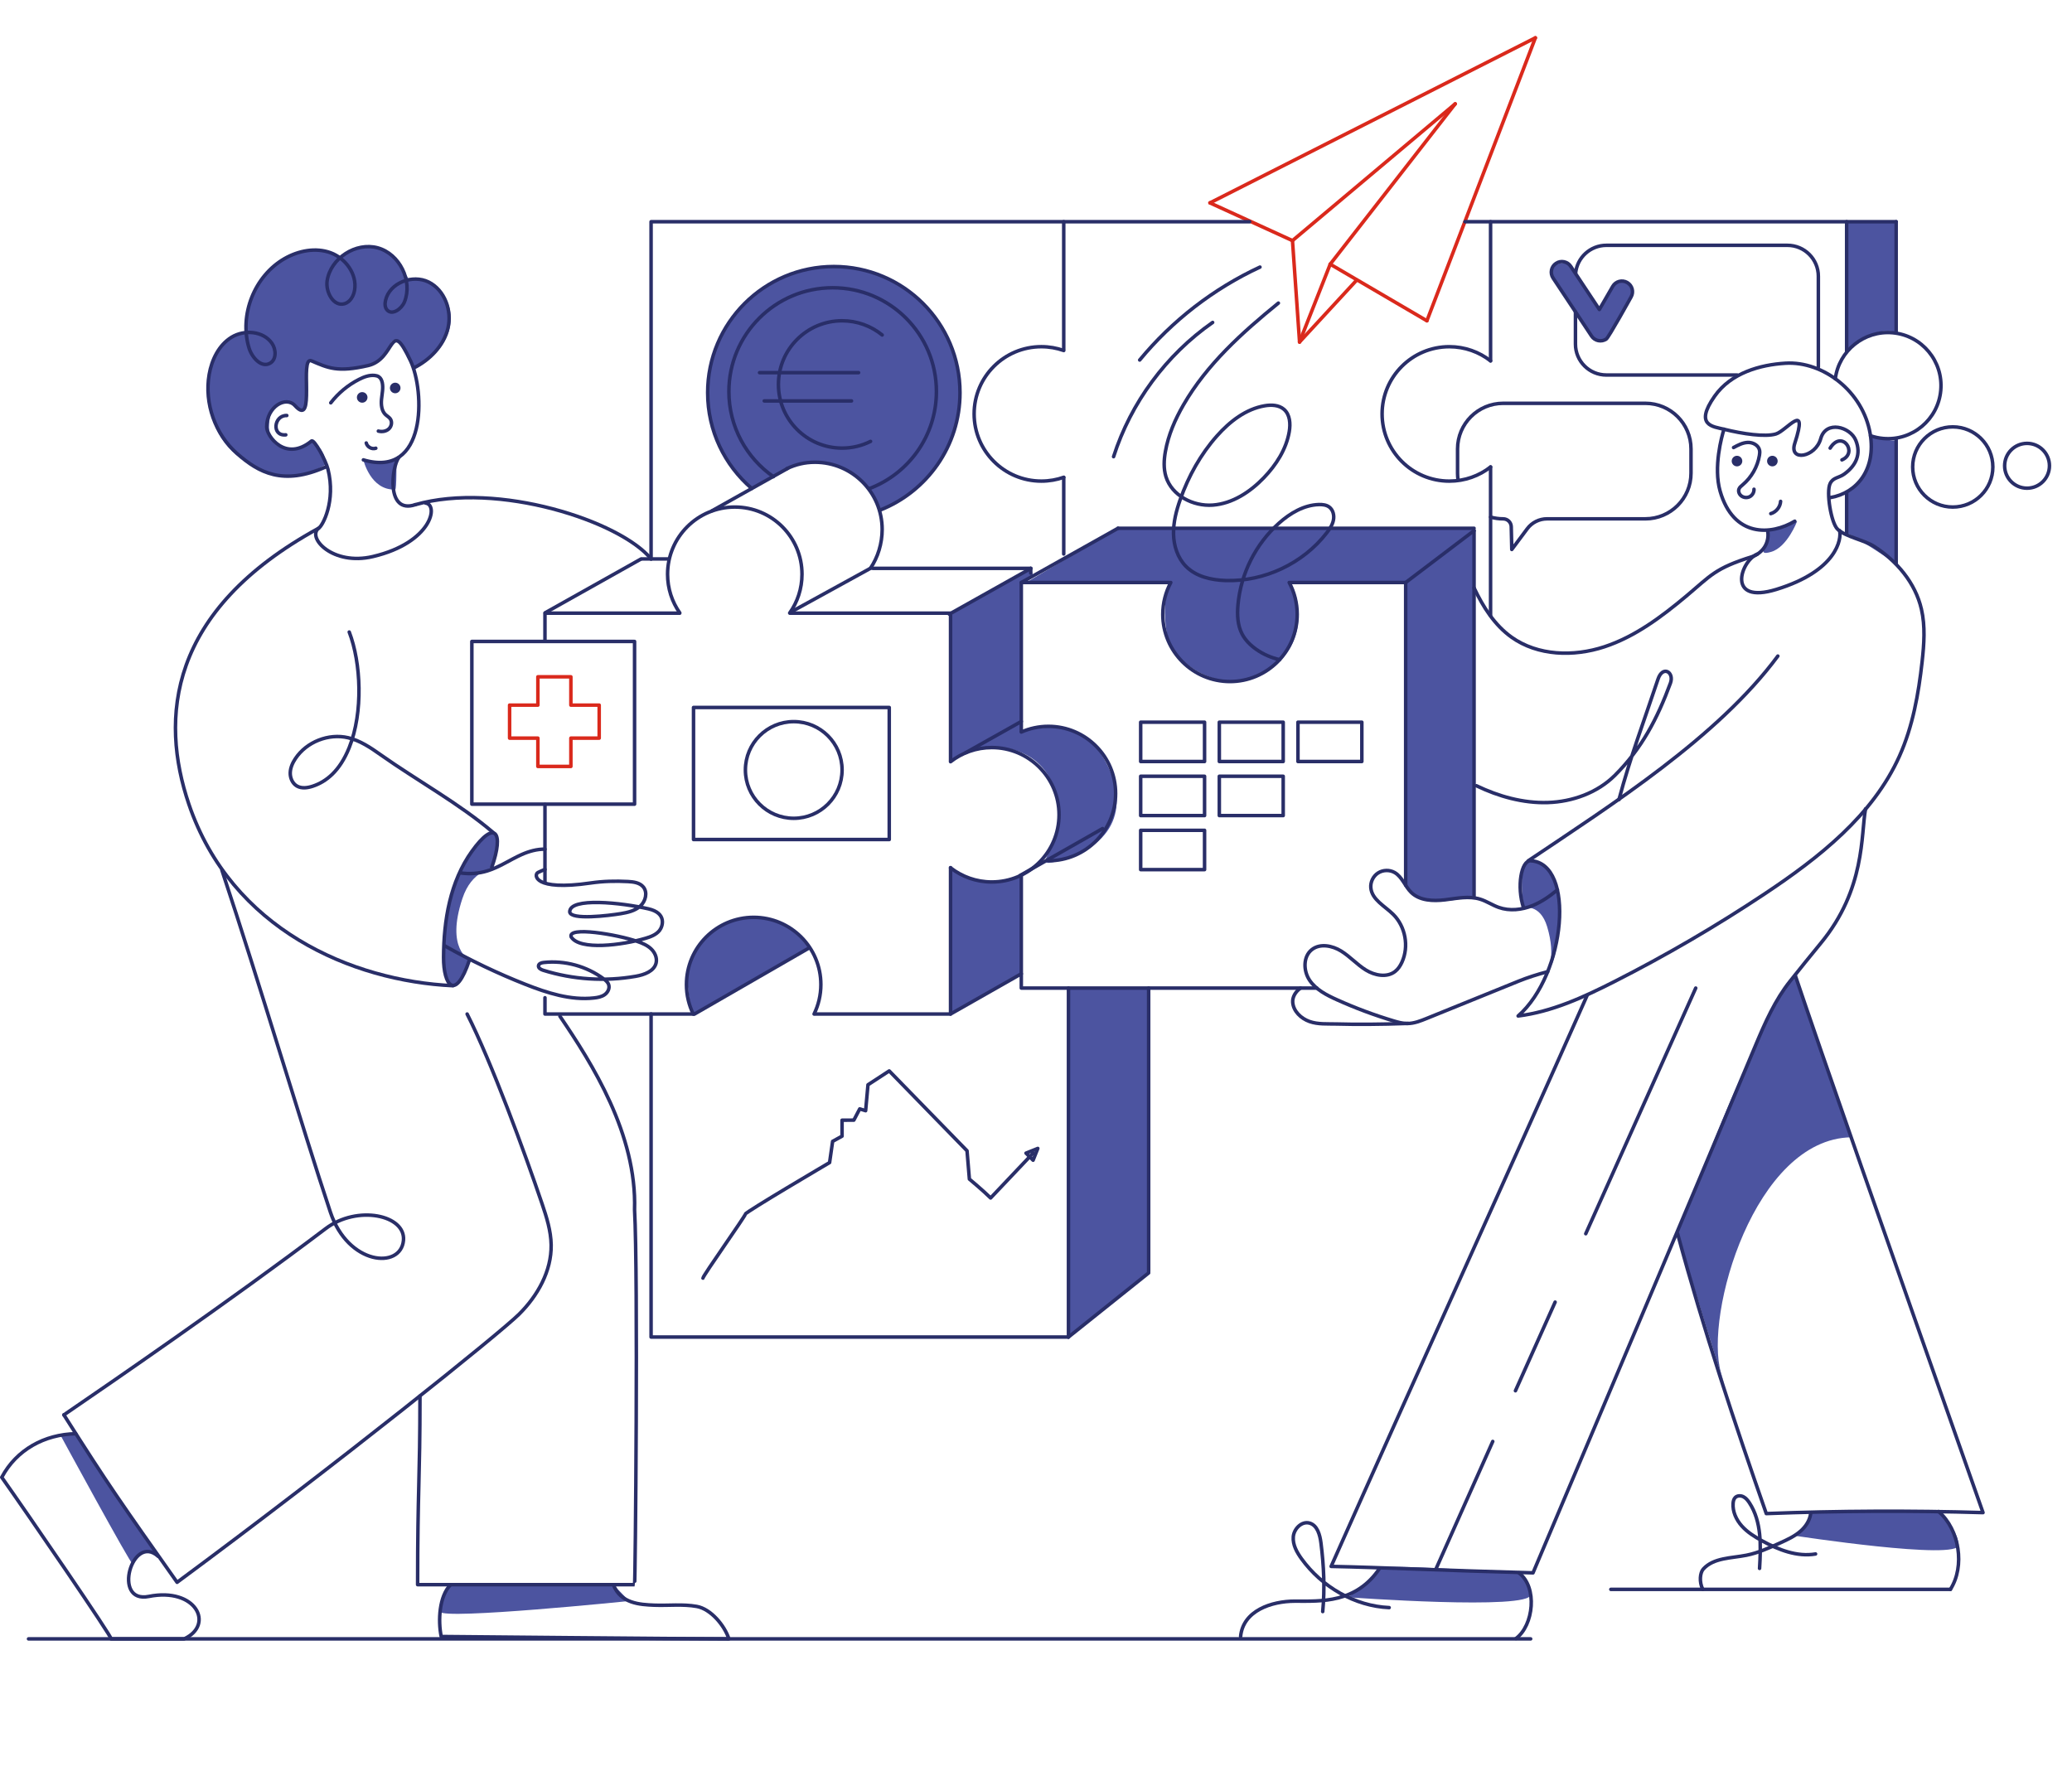 <svg xmlns="http://www.w3.org/2000/svg" width="1178" height="1010" viewBox="0 0 1178 1010" fill="none"><path d="M214.639 140.82C223.759 143.42 232.069 158.25 232.069 158.25C258.879 156.91 268.269 194.45 234.749 209.2C234.749 209.2 226.708 193.11 225.368 193.11C218.528 193.11 226.279 204.46 202.579 209.2C189.169 211.88 185.149 206.52 175.769 205.18C171.789 204.61 178.659 223.37 171.749 233.33C171.749 233.33 154.319 218.58 152.979 241.37C151.879 260.11 171.749 256.12 177.109 250.75C177.109 250.75 185.148 254.77 185.148 264.16C185.148 264.16 162.359 278.91 142.249 264.16C136.129 259.68 119.459 252.09 118.119 221.26C118.009 218.71 119.459 190.42 139.569 189.08C139.569 189.08 139.569 167.63 152.979 154.22C173.089 134.11 193.199 146.18 193.199 146.18C193.199 146.18 205.268 138.14 214.648 140.82H214.639Z" fill="#4C54A0"></path><path d="M540.422 348.63L586.002 323.16L587.342 327.18L580.642 331.2V416.22C580.642 416.22 611.052 405.05 626.222 429.07C642.312 454.54 636.952 480.02 602.092 489.4C582.512 494.67 607.062 482.71 600.552 452.54C594.042 422.37 559.182 418.35 540.412 433.1C539.732 433.63 540.412 348.64 540.412 348.64L540.422 348.63Z" fill="#4C54A0"></path><path d="M540.42 493.301C540.31 493.251 540.42 576.541 540.42 576.541L580.64 553.751C580.64 553.751 580.53 497.591 579.88 497.801C556.5 505.481 549.8 497.441 540.42 493.301Z" fill="#4C54A0"></path><path d="M394.13 576.539C394.13 576.539 380.88 541.679 409.04 526.929C440.91 510.239 457.97 537.219 459.99 538.999L394.14 576.539H394.13Z" fill="#4C54A0"></path><path d="M607.461 561.789V760.209L653.041 723.749V561.789H607.461Z" fill="#4C54A0"></path><path d="M1049.88 126.07V199.81C1049.88 199.81 1063.29 185.06 1078.03 188.9C1078.21 188.95 1078.03 126.07 1078.03 126.07H1049.88Z" fill="#4C54A0"></path><path d="M1063.44 247.75C1063.38 247.4 1076.69 251.82 1078.03 249.95C1079.37 248.08 1078.03 320.47 1078.03 320.47C1078.03 320.47 1053.9 304.38 1049.88 303.04V280.25C1049.88 280.25 1067.31 270.87 1063.44 247.75Z" fill="#4C54A0"></path><path d="M882.298 156.91L906.088 192.63C907.398 194.74 911.748 195.17 913.128 193.1L927.878 167.63C928.888 166.12 925.198 160.93 925.198 160.93C923.768 159.86 918.328 160.93 917.158 162.27L913.138 170.31C908.938 179.18 907.438 174.15 906.438 171.65L891.688 150.2C890.528 148.66 884.988 150.2 884.988 150.2C883.648 151.28 881.398 155.44 882.308 156.9L882.298 156.91Z" fill="#4C54A0"></path><path d="M838.048 509.509C838.048 509.509 799.168 520.349 799.168 500.129V331.199C799.168 331.199 729.538 331.199 733.478 331.199C734.818 331.199 746.748 357.869 726.778 376.779C701.308 400.909 667.038 378.389 663.768 362.029C659.748 341.919 665.108 331.189 665.108 331.189H583.328L635.618 300.359H838.058V509.509H838.048Z" fill="#4C54A0"></path><path d="M545.778 223.939C545.778 254.319 522.988 282.929 499.888 290.409C499.278 290.609 494.838 268.179 468.018 262.819C450.948 259.409 428.558 278.269 427.798 277.569C413.748 264.729 402.328 245.769 402.328 223.939C402.328 184.699 435.478 151.539 474.728 151.539C513.978 151.539 545.788 184.689 545.788 223.939H545.778Z" fill="#4C54A0"></path><path d="M278.991 493.421C272.301 497.281 273.651 496.091 273.631 496.101C269.611 498.781 265.591 502.801 262.901 510.851C253.281 539.701 266.891 545.581 266.921 545.711C266.921 545.711 264.241 559.111 257.551 560.441C257.551 560.441 257.551 560.461 257.531 560.451C257.211 560.251 246.811 555.091 254.851 514.871C261.241 482.911 278.981 471.971 280.321 473.311C285.141 478.131 280.491 492.551 278.981 493.421H278.991Z" fill="#4C54A0"></path><path d="M256.199 900.98C256.199 900.98 248.199 911.711 250.189 916.401C252.179 921.091 357.719 910.3 357.719 910.3L348.699 900.98H256.189H256.199Z" fill="#4C54A0"></path><path d="M43.03 815.18H33.93C33.93 815.18 74.75 890.32 75.29 889C79.22 879.53 88.59 882.51 88.59 882.51C88.59 882.51 43.14 815.75 43.03 815.18Z" fill="#4C54A0"></path><path d="M1020.61 554.432C1021.07 553.902 1052.82 646.622 1052.42 646.632C997.589 647.602 968.739 747.452 978.469 780.652C988.199 813.852 953.789 701.522 953.789 701.522C953.789 701.522 998.929 579.232 1020.61 554.442V554.432Z" fill="#4C54A0"></path><path d="M1102.17 859.42C1102.17 859.42 1112.9 869.09 1113.57 878.33C1114.24 887.57 1020.15 873.13 1020.15 873.13C1020.15 873.13 1029.77 866.13 1029.43 860.57C1029.31 858.54 1102.16 859.42 1102.16 859.42H1102.17Z" fill="#4C54A0"></path><path d="M863.53 894.282C863.53 894.282 870.23 897.542 870.23 906.642C870.23 915.742 766.41 908.162 766.41 908.162C766.41 908.162 785.77 894.282 784.43 891.602C783.09 888.922 863.53 894.282 863.53 894.282Z" fill="#4C54A0"></path><path d="M866.208 516.209C866.208 516.209 862.188 486.719 870.228 489.399C878.268 492.079 886.318 494.759 886.318 517.549C886.318 547.039 880.548 550.929 879.618 552.409C879.618 552.409 884.858 544.399 879.618 526.939C875.598 513.529 866.208 516.209 866.208 516.209Z" fill="#4C54A0"></path><path d="M1021.73 296.34C1021.73 296.34 1016.17 311.09 1006.98 313.77C997.788 316.45 1005.64 309.75 1004.97 301.9C1004.91 301.2 1021.73 296.34 1021.73 296.34Z" fill="#4C54A0"></path><path d="M206.59 261.48C206.59 261.48 210.61 278.91 224.69 278.34C225.57 278.3 225.36 261.48 225.36 261.48C220 264.16 206.59 261.48 206.59 261.48Z" fill="#4C54A0"></path><path d="M872.908 21.5L811.238 182.38" stroke="#DA291C" stroke-width="2" stroke-linecap="round" stroke-linejoin="round"></path><path d="M687.898 115.35L872.908 21.5" stroke="#DA291C" stroke-width="2" stroke-linecap="round" stroke-linejoin="round"></path><path d="M734.82 136.799L827.33 59.039" stroke="#DA291C" stroke-width="2" stroke-linecap="round" stroke-linejoin="round"></path><path d="M756.27 150.209L827.33 59.039" stroke="#DA291C" stroke-width="2" stroke-linecap="round" stroke-linejoin="round"></path><path d="M811.24 182.381L756.27 150.211" stroke="#DA291C" stroke-width="2" stroke-linecap="round" stroke-linejoin="round"></path><path d="M687.898 115.352L734.818 136.802" stroke="#DA291C" stroke-width="2" stroke-linecap="round" stroke-linejoin="round"></path><path d="M756.27 150.211L738.84 194.451" stroke="#DA291C" stroke-width="2" stroke-linecap="round" stroke-linejoin="round"></path><path d="M734.82 136.801L738.84 194.451" stroke="#DA291C" stroke-width="2" stroke-linecap="round" stroke-linejoin="round"></path><path d="M771.02 159.59L738.84 194.45" stroke="#DA291C" stroke-width="2" stroke-linecap="round" stroke-linejoin="round"></path><path d="M340.659 400.91H324.569V384.82H305.799V400.91H289.719V419.68H305.799V435.77H324.569V419.68H340.659V400.91Z" stroke="#DA291C" stroke-width="2" stroke-linecap="round" stroke-linejoin="round"></path><path d="M449.27 348.629H540.42V432.679" stroke="#292E68" stroke-width="2" stroke-linecap="round" stroke-linejoin="round"></path><path d="M309.828 364.049V348.629H386.458" stroke="#292E68" stroke-width="2" stroke-linecap="round" stroke-linejoin="round"></path><path d="M309.828 501.648V457.398" stroke="#292E68" stroke-width="2" stroke-linecap="round" stroke-linejoin="round"></path><path d="M394.308 576.539H309.828V567.289" stroke="#292E68" stroke-width="2" stroke-linecap="round" stroke-linejoin="round"></path><path d="M885.419 505.959C881.129 509.539 876.519 512.769 871.359 514.869C865.269 517.339 858.299 518.129 852.109 515.939C848.469 514.649 845.219 512.399 841.539 511.259C835.099 509.249 828.17 510.819 821.46 511.619C814.76 512.419 807.19 512.139 802.34 507.439C798.78 503.979 797.2 498.549 792.89 496.089C790.02 494.449 786.24 494.559 783.46 496.359C780.68 498.159 779.039 501.569 779.369 504.859C780.029 511.559 787.28 515.139 792.069 519.869C799.059 526.769 801.139 538.149 797.049 547.069C796.129 549.079 794.899 550.999 793.159 552.349C788.499 555.989 781.569 554.639 776.539 551.529C771.509 548.419 767.519 543.849 762.489 540.739C757.459 537.629 750.529 536.269 745.869 539.889C740.789 543.839 740.949 552.029 744.559 557.359C748.169 562.689 754.2 565.779 760.069 568.419C770.5 573.129 781.25 577.139 792.21 580.429C794.75 581.189 797.329 581.919 799.979 581.939C803.859 581.969 807.579 580.489 811.179 579.029C828.629 571.949 846.07 564.869 863.52 557.799C868.14 555.919 874.289 553.909 879.929 552.469" stroke="#292E68" stroke-width="2" stroke-linecap="round" stroke-linejoin="round"></path><path d="M838.051 334.238C843.141 345.018 849.701 355.398 859.371 362.298C874.311 372.938 894.681 373.498 912.101 367.758C929.521 362.028 944.531 350.768 958.601 339.008C972.661 327.248 974.811 323.158 996.261 316.458C999.131 315.558 1001.96 313.198 1003.47 310.598C1004.98 307.998 1005.52 304.858 1004.98 301.898" stroke="#292E68" stroke-width="2" stroke-linecap="round" stroke-linejoin="round"></path><path d="M866.212 516.212C862.192 504.142 864.882 489.112 870.232 489.402C895.702 490.742 890.342 553.752 863.102 577.652C882.342 575.272 900.302 566.991 917.592 558.221C947.062 543.271 975.662 526.582 1003.17 508.282C1034.05 487.742 1064.77 463.692 1079.93 429.842C1087.48 412.992 1090.75 394.542 1092.79 376.192C1093.89 366.262 1094.64 356.102 1092.39 346.362C1088.92 331.322 1078.38 319.012 1065.65 310.752C1059.91 307.032 1049.4 305.292 1044.75 300.912C1041.02 297.392 1038.14 279.702 1040.5 274.892C1042.21 271.402 1045.39 271.812 1048.54 269.532C1055.31 264.622 1058.22 258.132 1055.08 250.382C1051.95 242.632 1038.08 238.762 1035.13 249.422C1032.17 260.122 1016.97 262.632 1020.38 252.102C1028.36 227.472 1015.69 244.932 1009.65 246.742C1003.61 248.552 990.882 246.742 980.162 244.062C974.052 242.532 963.062 242.062 974.802 225.292C984.182 211.882 1000.87 207.402 1015.02 206.522C1036.47 205.182 1059.26 222.612 1063.28 246.742C1066.65 266.972 1055.69 280.382 1040.49 282.942" stroke="#292E68" stroke-width="2" stroke-linecap="round" stroke-linejoin="round"></path><path d="M1010.76 373.02C976.591 419.15 916.541 457.39 868.891 489.4" stroke="#292E68" stroke-width="2" stroke-linecap="round" stroke-linejoin="round"></path><path d="M1060.61 459.898C1057.93 474.648 1060.61 505.478 1035.14 536.318C1028.68 544.128 1024.09 549.888 1017.77 557.808C1009.21 568.538 1003.58 581.278 998.269 593.938C968.322 665.458 926.089 765.572 871.569 894.278C820.619 892.938 785.739 891.178 756.789 890.618C803.889 784.638 855.309 671.788 902.399 565.818" stroke="#292E68" stroke-width="2" stroke-linecap="round" stroke-linejoin="round"></path><path d="M953.789 701.51C968.459 755.94 986.649 810.42 1004.19 860.58C1045.24 859 1086.35 858.81 1127.41 860.03C1070.29 698.05 1035.24 597.97 1020.61 554.43" stroke="#292E68" stroke-width="2" stroke-linecap="round" stroke-linejoin="round"></path><path d="M839.379 446.75C852.039 452.84 865.969 456.75 880.009 456.3C894.049 455.85 908.199 450.74 918.139 440.82C933.319 425.68 942.289 408.53 949.689 388.42C951.999 382.14 945.299 378.12 942.619 386.17C934.529 410.45 926.969 430.15 920.429 454.64" stroke="#292E68" stroke-width="2" stroke-linecap="round" stroke-linejoin="round"></path><path d="M980.161 244.051C978.821 248.071 974.061 265.691 977.931 279.221C985.521 305.721 1006.97 304.381 1020.38 296.331" stroke="#292E68" stroke-width="2" stroke-linecap="round" stroke-linejoin="round"></path><path d="M739.401 561.789C736.451 563.889 734.771 566.919 734.951 569.809C735.281 574.939 739.661 579.079 744.501 580.799C749.341 582.519 754.631 582.069 759.771 582.209C770.941 582.509 784.561 582.479 800.511 581.889" stroke="#292E68" stroke-width="2" stroke-linecap="round" stroke-linejoin="round"></path><path d="M1000.37 891.75C1001.12 878.96 1001.62 865.18 994.598 854.46C993.688 853.08 992.618 851.73 991.148 850.99C989.678 850.25 987.698 850.28 986.528 851.45C985.698 852.28 985.418 853.51 985.328 854.68C984.948 859.43 987.108 864.11 990.288 867.66C993.468 871.21 997.588 873.76 1001.76 876.05C1011.1 881.18 1021.71 885.34 1032.21 883.54" stroke="#292E68" stroke-width="2" stroke-linecap="round" stroke-linejoin="round"></path><path d="M752.009 916.292C753.249 903.312 752.649 890.212 751.009 877.282C750.429 872.692 748.959 867.212 744.509 865.982C740.079 864.752 735.669 869.182 735.279 873.752C734.889 878.332 737.329 882.652 740.029 886.372C751.569 902.252 770.169 913.172 789.779 914.042" stroke="#292E68" stroke-width="2" stroke-linecap="round" stroke-linejoin="round"></path><path d="M1045.86 301.699C1047.06 306.299 1044.52 324.489 1009.93 335.119C981.359 343.899 989.549 319.129 998.939 315.109" stroke="#292E68" stroke-width="2" stroke-linecap="round" stroke-linejoin="round"></path><path d="M848.682 819.559L816.602 891.599" stroke="#292E68" stroke-width="2" stroke-linecap="round" stroke-linejoin="round"></path><path d="M884.138 740.34L861.578 790.74" stroke="#292E68" stroke-width="2" stroke-linecap="round" stroke-linejoin="round"></path><path d="M964.081 561.789L901.551 701.459" stroke="#292E68" stroke-width="2" stroke-linecap="round" stroke-linejoin="round"></path><path d="M540.418 493.301V576.541H463.578" stroke="#292E68" stroke-width="2" stroke-linecap="round" stroke-linejoin="round"></path><path d="M1049.88 280.25V303.04" stroke="#292E68" stroke-width="2" stroke-linecap="round" stroke-linejoin="round"></path><path d="M832.91 126.07H1049.88V199.81" stroke="#292E68" stroke-width="2" stroke-linecap="round" stroke-linejoin="round"></path><path d="M370.16 317.79V126.07H710.45" stroke="#292E68" stroke-width="2" stroke-linecap="round" stroke-linejoin="round"></path><path d="M607.46 760.21H370.16V576.5" stroke="#292E68" stroke-width="2" stroke-linecap="round" stroke-linejoin="round"></path><path d="M653.039 561.789V722.939" stroke="#292E68" stroke-width="2" stroke-linecap="round" stroke-linejoin="round"></path><path d="M847.44 265.499C840.96 270.549 832.819 273.549 823.979 273.549C802.879 273.549 785.77 256.439 785.77 235.339C785.77 214.239 802.879 197.129 823.979 197.129C832.819 197.129 840.97 200.139 847.44 205.179" stroke="#292E68" stroke-width="2" stroke-linecap="round" stroke-linejoin="round"></path><path d="M604.778 271.371C600.798 272.781 596.508 273.541 592.038 273.541C570.938 273.541 553.828 256.431 553.828 235.331C553.828 214.231 570.938 197.121 592.038 197.121C596.508 197.121 600.788 197.891 604.778 199.291" stroke="#292E68" stroke-width="2" stroke-linecap="round" stroke-linejoin="round"></path><path d="M386.429 348.399C382.089 342.199 379.539 334.649 379.539 326.499C379.539 305.399 396.649 288.289 417.749 288.289C438.849 288.289 455.959 305.399 455.959 326.499C455.959 334.709 453.369 342.319 448.959 348.549" stroke="#292E68" stroke-width="2" stroke-linecap="round" stroke-linejoin="round"></path><path d="M540.422 433.089C546.902 428.039 555.042 425.039 563.882 425.039C584.982 425.039 602.092 442.149 602.092 463.249C602.092 484.349 584.982 501.459 563.882 501.459C555.032 501.459 546.892 498.449 540.422 493.409" stroke="#292E68" stroke-width="2" stroke-linecap="round" stroke-linejoin="round"></path><path d="M394.13 576.54C391.66 571.48 390.27 565.79 390.27 559.78C390.27 538.68 407.38 521.57 428.48 521.57C449.58 521.57 466.69 538.68 466.69 559.78C466.69 565.79 465.3 571.48 462.83 576.54" stroke="#292E68" stroke-width="2" stroke-linecap="round" stroke-linejoin="round"></path><path d="M427.368 277.719C412.038 264.569 402.328 245.049 402.328 223.269C402.328 183.659 434.438 151.539 474.058 151.539C513.678 151.539 545.788 183.649 545.788 223.269C545.788 253.569 526.998 279.489 500.428 289.999" stroke="#292E68" stroke-width="2" stroke-linecap="round" stroke-linejoin="round"></path><path d="M439.668 271.009C424.388 260.349 414.398 242.639 414.398 222.599C414.398 190.019 440.808 163.609 473.388 163.609C505.968 163.609 532.378 190.019 532.378 222.599C532.378 247.759 516.628 269.239 494.448 277.719" stroke="#292E68" stroke-width="2" stroke-linecap="round" stroke-linejoin="round"></path><path d="M447.398 266.44C452.308 264.11 457.498 262.82 463.328 262.82C484.428 262.82 501.538 279.93 501.538 301.03C501.538 309.05 499.058 317 494.838 323.15" stroke="#292E68" stroke-width="2" stroke-linecap="round" stroke-linejoin="round"></path><path d="M360.772 364.711H268.262V457.221H360.772V364.711Z" stroke="#292E68" stroke-width="2" stroke-linecap="round" stroke-linejoin="round"></path><path d="M505.569 402.25H394.289V477.33H505.569V402.25Z" stroke="#292E68" stroke-width="2" stroke-linecap="round" stroke-linejoin="round"></path><path d="M748.611 561.788H580.641V497.598" stroke="#292E68" stroke-width="2" stroke-linecap="round" stroke-linejoin="round"></path><path d="M733.641 331.199H799.171V503.339" stroke="#292E68" stroke-width="2" stroke-linecap="round" stroke-linejoin="round"></path><path d="M580.641 415.659V331.199H664.811" stroke="#292E68" stroke-width="2" stroke-linecap="round" stroke-linejoin="round"></path><path d="M732.952 331.199C735.852 336.589 737.502 342.749 737.502 349.299C737.502 370.399 720.392 387.509 699.292 387.509C678.192 387.509 661.082 370.399 661.082 349.299C661.082 342.749 662.732 336.589 665.632 331.199" stroke="#292E68" stroke-width="2" stroke-linecap="round" stroke-linejoin="round"></path><path d="M580.641 416.22C585.361 414.14 590.571 412.98 596.061 412.98C617.161 412.98 634.271 430.09 634.271 451.19C634.271 472.29 617.161 489.4 596.061 489.4" stroke="#292E68" stroke-width="2" stroke-linecap="round" stroke-linejoin="round"></path><path d="M580.641 331.199L635.611 300.359" stroke="#292E68" stroke-width="2" stroke-linecap="round" stroke-linejoin="round"></path><path d="M799.172 331.199L838.052 301.699" stroke="#292E68" stroke-width="2" stroke-linecap="round" stroke-linejoin="round"></path><path d="M635.609 300.359H838.049" stroke="#292E68" stroke-width="2" stroke-linecap="round" stroke-linejoin="round"></path><path d="M838.051 301.699V509.509" stroke="#292E68" stroke-width="2" stroke-linecap="round" stroke-linejoin="round"></path><path d="M539.699 349.189L586.029 323.199" stroke="#292E68" stroke-width="2" stroke-linecap="round" stroke-linejoin="round"></path><path d="M309.949 348.402L364.279 317.922" stroke="#292E68" stroke-width="2" stroke-linecap="round" stroke-linejoin="round"></path><path d="M404.801 290.412L447.901 266.262" stroke="#292E68" stroke-width="2" stroke-linecap="round" stroke-linejoin="round"></path><path d="M450.641 347.438L494.841 323.148" stroke="#292E68" stroke-width="2" stroke-linecap="round" stroke-linejoin="round"></path><path d="M607.461 760.209V561.789" stroke="#292E68" stroke-width="2" stroke-linecap="round" stroke-linejoin="round"></path><path d="M394.809 576.58L459.979 539" stroke="#292E68" stroke-width="2" stroke-linecap="round" stroke-linejoin="round"></path><path d="M540.422 576.542L580.642 553.672" stroke="#292E68" stroke-width="2" stroke-linecap="round" stroke-linejoin="round"></path><path d="M548.969 427.981L580.639 410.211" stroke="#292E68" stroke-width="2" stroke-linecap="round" stroke-linejoin="round"></path><path d="M604.77 271.441V314.981" stroke="#292E68" stroke-width="2" stroke-linecap="round" stroke-linejoin="round"></path><path d="M604.77 126.07V198.56" stroke="#292E68" stroke-width="2" stroke-linecap="round" stroke-linejoin="round"></path><path d="M847.441 265.5V349.97" stroke="#292E68" stroke-width="2" stroke-linecap="round" stroke-linejoin="round"></path><path d="M847.441 126.07V205.17" stroke="#292E68" stroke-width="2" stroke-linecap="round" stroke-linejoin="round"></path><path d="M647.949 204.689C666.429 182.279 689.989 164.079 716.339 151.859" stroke="#292E68" stroke-width="2" stroke-linecap="round" stroke-linejoin="round"></path><path d="M633.109 259.652C642.899 228.992 663.019 201.732 689.429 183.332" stroke="#292E68" stroke-width="2" stroke-linecap="round" stroke-linejoin="round"></path><path d="M987.649 213.22H913.279C903.569 213.22 895.699 205.35 895.699 195.64V177.27" stroke="#292E68" stroke-width="2" stroke-linecap="round" stroke-linejoin="round"></path><path d="M895.789 155.26C896.689 146.4 904.179 139.48 913.279 139.48H1016.21C1025.92 139.48 1033.79 147.35 1033.79 157.06V208.73" stroke="#292E68" stroke-width="2" stroke-linecap="round" stroke-linejoin="round"></path><path d="M579.891 497.802L626.841 471.102" stroke="#292E68" stroke-width="2" stroke-linecap="round" stroke-linejoin="round"></path><path d="M1049.88 126.07H1078.03" stroke="#292E68" stroke-width="2" stroke-linecap="round" stroke-linejoin="round"></path><path d="M1078.03 249.949V320.469" stroke="#292E68" stroke-width="2" stroke-linecap="round" stroke-linejoin="round"></path><path d="M1078.03 126.07V188.9" stroke="#292E68" stroke-width="2" stroke-linecap="round" stroke-linejoin="round"></path><path d="M607.461 760.21L653.041 723.75" stroke="#292E68" stroke-width="2" stroke-linecap="round" stroke-linejoin="round"></path><path d="M726.799 172.332C706.109 189.172 686.129 207.192 672.859 230.162C668.079 238.432 664.219 247.332 662.559 256.732C661.719 261.472 661.459 266.422 662.879 271.022C666.179 281.732 678.319 288.012 689.499 287.182C700.679 286.342 710.709 279.742 718.489 271.672C725.529 264.372 731.269 255.442 732.979 245.452C733.749 240.982 733.429 235.772 730.019 232.782C727.119 230.232 722.829 230.062 719.029 230.712C708.279 232.542 699.139 239.672 691.899 247.822C682.609 258.282 675.689 270.742 671.029 283.932C668.789 290.272 667.049 296.912 667.189 303.632C667.329 310.362 669.519 317.242 674.259 322.022C680.019 327.852 688.659 329.822 696.859 330.072C718.809 330.752 740.819 320.372 754.259 303.002C755.949 300.822 757.539 298.462 758.089 295.752C758.639 293.052 757.939 289.932 755.729 288.282C754.099 287.062 751.939 286.822 749.909 286.872C741.359 287.092 733.499 291.762 727.119 297.462C713.879 309.292 705.369 326.272 703.819 343.962C703.329 349.552 703.559 355.412 706.129 360.402C707.979 363.992 710.959 366.912 714.259 369.232C718.239 372.032 722.779 373.992 727.519 375.072" stroke="#292E68" stroke-width="2" stroke-linecap="round" stroke-linejoin="round"></path><path d="M451.269 465.261C466.446 465.261 478.749 452.958 478.749 437.781C478.749 422.604 466.446 410.301 451.269 410.301C436.092 410.301 423.789 422.604 423.789 437.781C423.789 452.958 436.092 465.261 451.269 465.261Z" stroke="#292E68" stroke-width="2" stroke-linecap="round" stroke-linejoin="round"></path><path d="M925.109 160.621C922.229 158.961 918.539 159.941 916.879 162.831L909.289 175.971L893.009 151.421C891.169 148.651 887.429 147.891 884.659 149.731C881.889 151.571 881.129 155.311 882.969 158.081L904.479 190.511L904.859 191.091C906.699 193.861 910.439 194.621 913.209 192.781C914.639 191.831 927.319 168.861 927.319 168.861C928.979 165.981 927.999 162.291 925.109 160.631V160.621Z" stroke="#292E68" stroke-width="2" stroke-linecap="round" stroke-linejoin="round"></path><path d="M252.852 537.78C267.602 546.13 282.932 553.45 298.702 559.67C311.152 564.58 324.392 568.87 337.702 567.41C339.852 567.17 342.072 566.76 343.832 565.49C345.592 564.22 346.752 561.9 346.052 559.84C345.582 558.44 344.382 557.43 343.202 556.55C333.532 549.35 321.102 545.95 309.122 547.24C307.872 547.37 306.342 547.83 306.162 549.07C305.962 550.42 307.542 551.28 308.852 551.68C325.772 556.97 343.962 558.15 361.432 555.09C366.292 554.24 371.982 552.23 373.042 547.41C373.672 544.53 372.282 541.49 370.142 539.47C368.002 537.44 365.212 536.27 362.422 535.3C350.752 531.25 322.422 526.55 324.752 532.74C329.622 540.5 353.642 537.43 367.022 533.49C369.952 532.63 372.982 531.47 374.912 529.1C376.842 526.73 379.232 519.18 368.702 516.75C353.562 513.26 323.842 510.01 323.912 518.49C324.372 523.27 346.282 520.57 352.882 519.48C356.872 518.82 361.042 517.87 364.042 515.16C367.042 512.45 368.322 507.42 365.742 504.3C363.722 501.86 360.212 501.39 357.042 501.22C349.952 500.84 342.802 501.01 335.782 502.04C303.132 506.82 303.512 497.24 305.812 496.09C307.222 495.38 308.562 494.81 309.832 494.34" stroke="#292E68" stroke-width="2" stroke-linecap="round" stroke-linejoin="round"></path><path d="M309.829 482.809C305.339 482.719 300.689 484.039 296.539 485.889C289.949 488.839 283.919 493.059 277.019 495.179C272.059 496.709 266.739 497.089 261.609 496.279" stroke="#292E68" stroke-width="2" stroke-linecap="round" stroke-linejoin="round"></path><path d="M198.55 359.352C205.25 376.782 206.59 404.932 198.55 425.042C193.21 438.392 185.44 444.482 177.83 447.002C174.88 447.982 171.47 448.472 168.78 446.902C166.25 445.422 164.94 442.342 165.01 439.412C165.08 436.482 166.36 433.692 167.99 431.252C174.33 421.772 186.82 416.852 197.92 419.452C204.74 421.052 210.69 425.102 216.41 429.142C236.83 443.582 261.32 457.042 280.33 473.292" stroke="#292E68" stroke-width="2" stroke-linecap="round" stroke-linejoin="round"></path><path d="M36.328 804.462C62.838 786.322 130.698 739.772 185.148 698.552C203.138 684.932 230.698 690.802 229.388 705.252C227.898 721.792 197.908 719.392 187.828 689.162C171.738 640.902 147.608 559.112 126.158 494.762" stroke="#292E68" stroke-width="2" stroke-linecap="round" stroke-linejoin="round"></path><path d="M318.34 577.801C336.64 604.701 362.11 644.921 360.77 687.821C362.81 724.871 361.22 900.991 360.77 900.991H237.43C237.43 846.021 238.77 842.001 238.77 793.741" stroke="#292E68" stroke-width="2" stroke-linecap="round" stroke-linejoin="round"></path><path d="M43.03 815.18C25.31 815.52 9.32 824.31 1 839.96C15.36 860.24 64.48 931.82 63.14 931.82H104.7C122.13 923.78 111.4 902.33 84.59 907.69C63.51 911.91 75.21 871.49 89.95 884.9" stroke="#292E68" stroke-width="2" stroke-linecap="round" stroke-linejoin="round"></path><path d="M256.202 900.98C249.672 907.52 248.992 921.42 250.842 930.47C250.842 930.47 390.272 931.81 414.402 931.81C411.912 924.13 404.082 914.79 396.132 913.37C388.182 911.95 380.012 912.97 371.942 912.66C363.872 912.34 352.732 911.71 348.712 900.98" stroke="#292E68" stroke-width="2" stroke-linecap="round" stroke-linejoin="round"></path><path d="M265.578 576.539C279.478 603.969 298.328 655.349 308.198 684.479C310.758 692.039 313.208 699.789 313.348 707.779C313.598 722.689 305.648 736.779 295.058 747.269C284.468 757.769 193.188 831.269 100.678 899.649C68.498 854.069 61.798 844.679 36.328 804.459" stroke="#292E68" stroke-width="2" stroke-linecap="round" stroke-linejoin="round"></path><path d="M1029.43 860.57C1028.95 864.29 1026.75 867.77 1023.93 870.32C1020.48 873.43 1016.18 875.4 1011.94 877.32C1005.76 880.12 999.52 882.94 992.87 884.27C984.28 885.98 974.23 885.61 968.37 892.12C966.55 894.14 965.93 899.35 968.09 903.67" stroke="#292E68" stroke-width="2" stroke-linecap="round" stroke-linejoin="round"></path><path d="M1102.17 859.422C1114.01 869.632 1117.28 890.482 1108.87 903.662" stroke="#292E68" stroke-width="2" stroke-linecap="round" stroke-linejoin="round"></path><path d="M863.531 894.281C874.261 902.321 871.961 924.171 861.871 931.611" stroke="#292E68" stroke-width="2" stroke-linecap="round" stroke-linejoin="round"></path><path d="M784.428 891.602C771.018 911.712 750.908 910.372 736.168 910.372C722.968 910.372 706.678 915.732 705.328 930.482" stroke="#292E68" stroke-width="2" stroke-linecap="round" stroke-linejoin="round"></path><path d="M870.229 931.82H16.219" stroke="#292E68" stroke-width="2" stroke-linecap="round" stroke-linejoin="round"></path><path d="M1108.87 903.672H915.809" stroke="#292E68" stroke-width="2" stroke-linecap="round" stroke-linejoin="round"></path><path d="M1043.43 215.342C1045.51 199.362 1059.87 187.742 1076.06 189.202C1092.65 190.702 1104.89 205.372 1103.39 221.962C1101.89 238.552 1087.22 250.792 1070.63 249.292C1068.13 249.062 1065.72 248.542 1063.45 247.752" stroke="#292E68" stroke-width="2" stroke-linecap="round" stroke-linejoin="round"></path><path d="M1110.21 288.291C1122.8 288.291 1133 278.088 1133 265.501C1133 252.914 1122.8 242.711 1110.21 242.711C1097.63 242.711 1087.42 252.914 1087.42 265.501C1087.42 278.088 1097.63 288.291 1110.21 288.291Z" stroke="#292E68" stroke-width="2" stroke-linecap="round" stroke-linejoin="round"></path><path d="M1152.44 277.57C1159.48 277.57 1165.18 271.866 1165.18 264.83C1165.18 257.794 1159.48 252.09 1152.44 252.09C1145.4 252.09 1139.7 257.794 1139.7 264.83C1139.7 271.866 1145.4 277.57 1152.44 277.57Z" stroke="#292E68" stroke-width="2" stroke-linecap="round" stroke-linejoin="round"></path><path d="M206.591 261.48C242.791 272.21 241.601 222.47 233.401 205.17C221.331 179.7 225.301 204.15 209.271 207.85C191.841 211.87 186.481 209.19 177.091 205.17C169.991 202.13 179.771 244.05 167.711 230.64C162.541 224.9 151.621 231.25 151.621 242.71C151.621 248.07 162.351 262.82 177.091 250.75C178.561 249.55 185.131 261.48 186.471 266.84C190.991 284.91 183.461 299.07 181.111 300.36C95.311 347.28 90.851 408.56 107.371 457.22C131.501 528.28 199.881 557.77 257.531 560.45" stroke="#292E68" stroke-width="2" stroke-linecap="round" stroke-linejoin="round"></path><path d="M226.699 260.141C222.679 265.501 219.359 292.531 236.079 286.951" stroke="#292E68" stroke-width="2" stroke-linecap="round" stroke-linejoin="round"></path><path d="M370.16 317.791C352.73 296.341 283.02 273.551 236.09 286.951" stroke="#292E68" stroke-width="2" stroke-linecap="round" stroke-linejoin="round"></path><path d="M185.138 265.501C161.008 276.231 147.238 268.841 134.778 257.891C122.318 246.941 116.088 229.311 118.908 212.951C120.358 204.561 124.398 196.161 131.658 191.721C138.918 187.281 149.698 188.181 154.578 195.151C157.048 198.681 157.248 204.451 153.498 206.541C148.548 209.301 143.208 203.261 141.568 197.831C135.878 179.001 144.708 156.801 161.778 147.031C169.678 142.511 179.488 140.571 188.028 143.731C196.568 146.901 203.098 155.981 201.598 164.961C201.038 168.301 199.118 171.741 195.868 172.691C189.598 174.521 185.008 166.021 185.998 159.571C187.958 146.821 202.308 137.511 214.748 140.921C227.188 144.331 234.778 159.671 229.958 171.631C228.318 175.681 222.958 179.491 220.048 176.221C218.788 174.801 218.768 172.661 219.188 170.801C221.428 160.811 234.568 155.801 243.718 160.371C252.868 164.941 257.068 176.661 254.688 186.611C252.308 196.561 244.458 204.571 235.318 209.171" stroke="#292E68" stroke-width="2" stroke-linecap="round" stroke-linejoin="round"></path><path d="M279.55 493.238C286.77 472.938 281.35 465.718 268.27 484.038C255.91 501.338 252.27 523.108 252.18 544.368C252.11 560.178 258.88 569.838 266.93 545.708" stroke="#292E68" stroke-width="2" stroke-linecap="round" stroke-linejoin="round"></path><path d="M188.051 229.032C192.331 223.492 197.851 218.912 204.081 215.732C206.861 214.312 209.921 213.152 213.021 213.472C213.841 213.552 214.671 213.752 215.361 214.212C216.471 214.952 217.061 216.272 217.331 217.572C217.981 220.662 217.201 223.842 216.901 226.992C216.601 230.142 216.931 233.672 219.251 235.822C220.091 236.602 221.151 237.152 221.831 238.062C223.111 239.762 222.651 242.392 221.091 243.842C219.531 245.292 217.161 245.652 215.101 245.102" stroke="#292E68" stroke-width="2" stroke-linecap="round" stroke-linejoin="round"></path><path d="M205.92 227.961C207.03 227.961 207.93 227.061 207.93 225.951C207.93 224.841 207.03 223.941 205.92 223.941C204.81 223.941 203.91 224.841 203.91 225.951C203.91 227.061 204.81 227.961 205.92 227.961Z" fill="#292E68" stroke="#292E68" stroke-width="2" stroke-linecap="round" stroke-linejoin="round"></path><path d="M224.69 222.602C225.8 222.602 226.7 221.702 226.7 220.592C226.7 219.482 225.8 218.582 224.69 218.582C223.58 218.582 222.68 219.482 222.68 220.592C222.68 221.702 223.58 222.602 224.69 222.602Z" fill="#292E68" stroke="#292E68" stroke-width="2" stroke-linecap="round" stroke-linejoin="round"></path><path d="M241.971 286.031C249.501 286.951 245.511 308.551 211.961 316.451C189.171 321.811 174.421 305.721 181.121 300.361" stroke="#292E68" stroke-width="2" stroke-linecap="round" stroke-linejoin="round"></path><path d="M828.942 272.829C828.762 271.599 828.672 270.329 828.672 269.049V255.249C828.672 240.919 840.292 229.309 854.612 229.309H935.452C949.782 229.309 961.392 240.929 961.392 255.249V269.049C961.392 283.379 949.772 294.989 935.452 294.989H879.542C875.102 294.989 870.922 297.089 868.272 300.649L859.502 312.419L859.192 299.469C859.132 296.979 857.102 294.999 854.612 294.999C852.132 294.999 849.732 294.649 847.462 293.999" stroke="#292E68" stroke-width="2" stroke-linecap="round" stroke-linejoin="round"></path><path d="M494.949 250.959C490.079 253.399 484.579 254.779 478.759 254.779C458.769 254.779 442.559 238.569 442.559 218.579C442.559 198.589 458.769 182.379 478.759 182.379C487.399 182.379 495.329 185.409 501.549 190.459" stroke="#292E68" stroke-width="2" stroke-linecap="round" stroke-linejoin="round"></path><path d="M431.828 211.879H488.138" stroke="#292E68" stroke-width="2" stroke-linecap="round" stroke-linejoin="round"></path><path d="M434.508 227.957H484.108" stroke="#292E68" stroke-width="2" stroke-linecap="round" stroke-linejoin="round"></path><path d="M586.01 323.148H496.18" stroke="#292E68" stroke-width="2" stroke-linecap="round" stroke-linejoin="round"></path><path d="M364.789 317.789H379.539" stroke="#292E68" stroke-width="2" stroke-linecap="round" stroke-linejoin="round"></path><path d="M586.012 323.148V325.828" stroke="#292E68" stroke-width="2" stroke-linecap="round" stroke-linejoin="round"></path><path d="M684.832 410.621H648.512V432.971H684.832V410.621Z" stroke="#292E68" stroke-width="2" stroke-linecap="round" stroke-linejoin="round"></path><path d="M729.543 410.621H693.223V432.971H729.543V410.621Z" stroke="#292E68" stroke-width="2" stroke-linecap="round" stroke-linejoin="round"></path><path d="M774.254 410.621H737.934V432.971H774.254V410.621Z" stroke="#292E68" stroke-width="2" stroke-linecap="round" stroke-linejoin="round"></path><path d="M684.832 441.359H648.512V463.709H684.832V441.359Z" stroke="#292E68" stroke-width="2" stroke-linecap="round" stroke-linejoin="round"></path><path d="M729.543 441.359H693.223V463.709H729.543V441.359Z" stroke="#292E68" stroke-width="2" stroke-linecap="round" stroke-linejoin="round"></path><path d="M684.832 472.09H648.512V494.44H684.832V472.09Z" stroke="#292E68" stroke-width="2" stroke-linecap="round" stroke-linejoin="round"></path><path d="M399.648 726.698C399.648 725.358 423.778 691.388 423.778 690.278C423.778 689.168 471.648 661.008 471.648 661.008L473.378 648.938L478.738 645.988V636.908L485.438 636.878L488.788 630.478L492.138 631.518L493.478 616.768L505.548 608.898L549.788 654.308L551.128 670.398C551.128 670.398 559.168 677.098 563.198 681.128L587.328 655.658" stroke="#292E68" stroke-width="2" stroke-linecap="round" stroke-linejoin="round"></path><path d="M587.35 659.661L583.32 655.641L590.03 652.961L587.35 659.661Z" stroke="#292E68" stroke-width="2" stroke-linecap="round" stroke-linejoin="round"></path><path d="M985.59 254.458C988.14 253.068 990.82 251.648 993.72 251.558C996.62 251.468 999.8 253.178 1000.37 256.028C1000.56 256.968 1000.45 257.938 1000.3 258.878C999.23 265.368 995.78 271.438 990.74 275.668C989.93 276.348 989.05 277.028 988.67 278.008C988.14 279.368 988.78 280.988 989.92 281.898C991.26 282.978 993.24 283.188 994.77 282.398C996.3 281.608 997.3 279.888 997.2 278.168" stroke="#292E68" stroke-width="2" stroke-linecap="round" stroke-linejoin="round"></path><path d="M1006.75 292.029C1009.81 291.169 1012.16 288.229 1012.33 285.059" stroke="#292E68" stroke-width="2" stroke-linecap="round" stroke-linejoin="round"></path><path d="M208.23 251.871C208.76 254.141 211.46 255.631 213.66 254.851" stroke="#292E68" stroke-width="2" stroke-linecap="round" stroke-linejoin="round"></path><path d="M1040.5 254.78C1047.2 244.05 1056.59 257.46 1047.2 261.48" stroke="#292E68" stroke-width="2" stroke-linecap="round" stroke-linejoin="round"></path><path d="M163.061 236.25C155.651 236.01 154.311 248.07 162.481 247.24" stroke="#292E68" stroke-width="2" stroke-linecap="round" stroke-linejoin="round"></path><path d="M1007.65 264.161C1008.76 264.161 1009.66 263.261 1009.66 262.151C1009.66 261.041 1008.76 260.141 1007.65 260.141C1006.54 260.141 1005.64 261.041 1005.64 262.151C1005.64 263.261 1006.54 264.161 1007.65 264.161Z" fill="#292E68" stroke="#292E68" stroke-width="2" stroke-linecap="round" stroke-linejoin="round"></path><path d="M987.541 264.161C988.651 264.161 989.551 263.261 989.551 262.151C989.551 261.041 988.651 260.141 987.541 260.141C986.431 260.141 985.531 261.041 985.531 262.151C985.531 263.261 986.431 264.161 987.541 264.161Z" fill="#292E68" stroke="#292E68" stroke-width="2" stroke-linecap="round" stroke-linejoin="round"></path></svg>